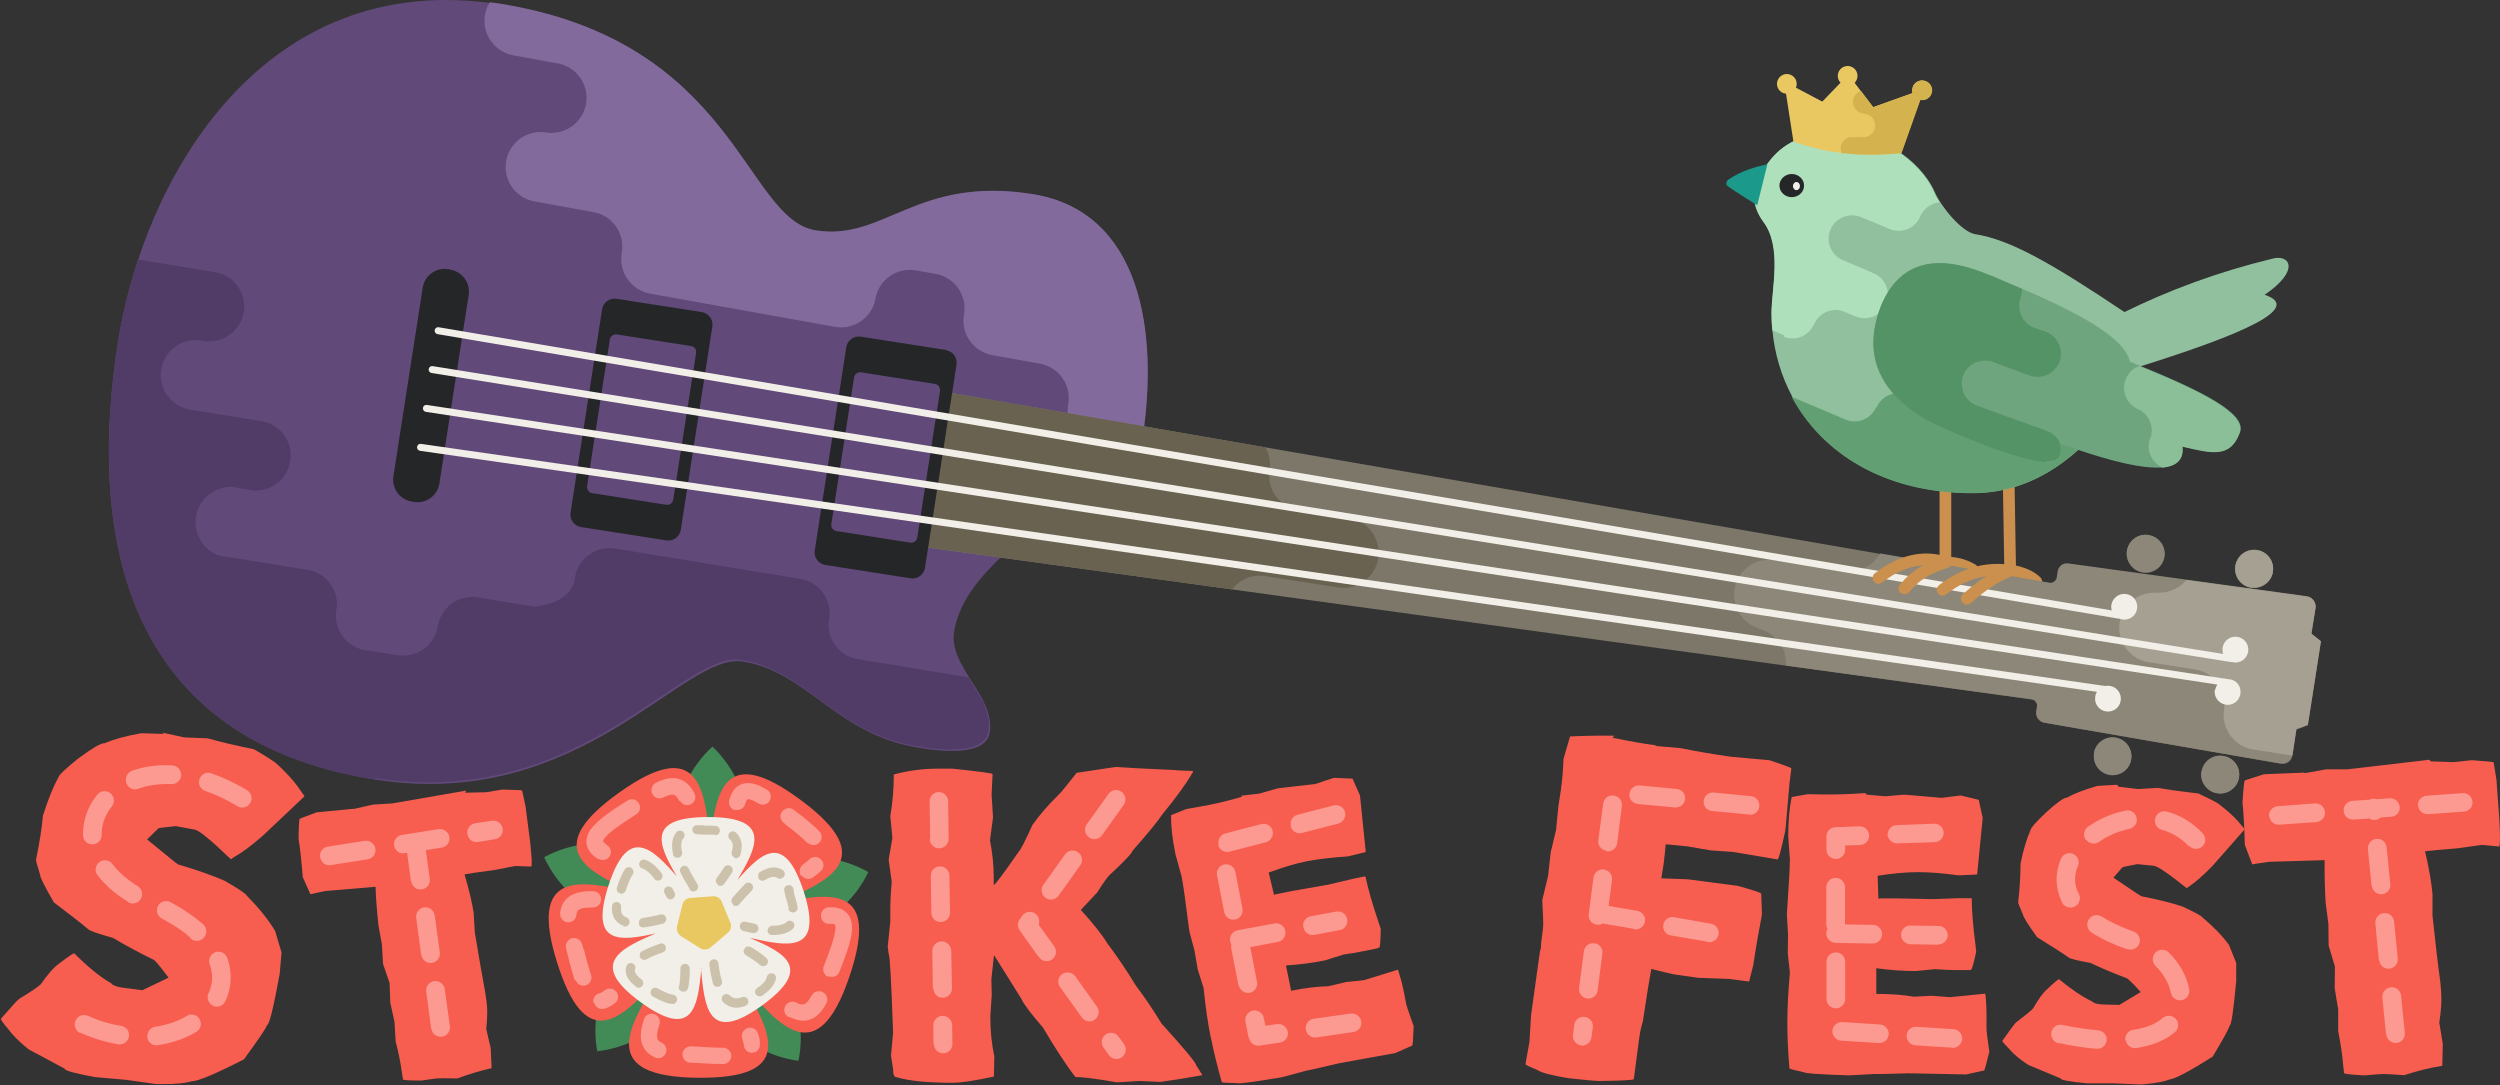 <svg xmlns="http://www.w3.org/2000/svg" width="1071" height="465" viewBox="0 0 1071 465"><rect x="0" y="0" width="1071" height="465" fill="#333333" stroke="none"/><g fill-rule="evenodd"><path d="M489.4 188.1c6.9-44.5.17-97.5-47.34-104.87-49.5-7.7-63.14 20.2-92.46 15.63C318.9 94.1 315.37 17.6 213.7 1.8 112.97-13.85 61.35 75.78 50.3 148.02c-10.9 71.34-3.77 168.2 110.83 186 87.95 13.67 131.33-54.62 157-50.63 27.75 4.3 40.2 31.5 75.8 37 3.7.6 28.3 5 30.1-6.6 2.4-15.5-17.9-28.3-15.27-43.4 3.86-22.1 26.64-36.4 42.62-52.2 11.52-11.4 35.25-12.5 38-30.3z" fill="#614979"/><path d="M487.56 193.8l-17.84-3.2c-8.04-1.45-13.42-9.06-12.15-17.08l.06-.32c1.47-8.14-3.95-15.93-12.1-17.4l-19.1-3.42-.58-.1-.77-.14c-8.14-1.46-13.55-9.24-12.1-17.37v-.03c1.47-8.14-3.94-15.93-12.08-17.4l-8.47-1.5c-8.14-1.47-15.93 3.95-17.4 12.1-.04.22-.08.45-.1.68-1.78 7.75-9.35 12.82-17.26 11.4l-79.22-14.23c-8.03-1.5-13.4-9.1-12.15-17.1l.06-.4c1.47-8.2-3.95-16-12.1-17.4l-25.83-4.7c-7.85-1.7-13-9.3-11.58-17.3 1.46-8.1 9.25-13.6 17.4-12.1 7.9 1.1 15.36-4.3 16.8-12.2 1.42-8-3.7-15.6-11.5-17.3l-.58-.1h-.02l-9.25-1.7-9.82-1.8c-8.13-1.5-13.55-9.3-12.1-17.4h.02c.35-2 1.06-3.8 2.06-5.3 1.27.1 2.55.3 3.84.5 101.67 16 105.2 92.5 135.9 97.2 29.3 4.6 42.94-23.3 92.46-15.6 47.5 7.4 54.24 60.4 47.34 104.9-.4 2.1-1 4-1.9 5.7z" fill="#836a9c"/><path d="M161.13 334.02c-114.6-17.8-121.74-114.66-110.83-186 1.83-11.98 4.78-24.43 8.88-36.8l32.9 5.37c8.16 1.3 13.7 9 12.37 17.1-1.32 8-8.84 13.5-16.88 12.4l-1.3-.2c-8.16-1.4-15.87 4.2-17.2 12.4-1.34 8.1 4.2 15.8 12.36 17.2l31.04 5c7.9 1.5 13.2 9.1 11.88 17.1-1.3 8-8.76 13.5-16.76 12.4l-6.4-1.1-.4-.1-1.7-.2c-7.3-.1-13.9 5.2-15.1 12.7-1.2 7.4 3.2 14.5 10.1 16.8l1.5.2c.2 0 .4.1.7.1l35.9 5.8c7.6 1.4 12.8 8.4 12.1 16.1-.1.3-.2.6-.2 1-1.4 8.1 4.2 15.9 12.3 17.2l13.9 2.2c8.2 1.3 15.9-4.2 17.2-12.4l.1-.3c1.5-8 9.1-13.4 17.1-12.1l10.1 1.7c.2 0 .4.1.7.1l13.8 2.2h.2-.1c11.4-1.6 16-6.3 17-12.4v-.5c1.5-7.9 9.1-13.3 17.1-12l79.4 13c8 1.3 13.5 8.8 12.4 16.8l-.1.4c-1.4 8.2 4.2 15.9 12.3 17.2l19.1 3.1.4.1 28 4.6 6.1 10.5.5.9 1.2 3.7.6 2c.3 1.9.4 3.9.1 5.9-1.8 11.6-26.4 7.2-30.1 6.6-35.6-5.5-48-32.7-75.8-37.1-9.6-1.5-21.7 7.2-37.7 17.9-10.7 7.1-23.1 15.2-37.7 21.7-21.9 9.8-48.6 16.2-81.6 11.1z" fill="#513c68"/><path d="M870.55 250.95c-1.8-1.85-5.02-3.26-9.8-4.07-1.2-.2-2.07-1.22-2.1-2.42l-.6-36.54c0-1.38 1.1-2.5 2.47-2.53 1.37-.1 2.5 1 2.53 2.4l.57 34.5 1.7.4c3.57 1 6.63 2.5 8.8 4.7.97 1 .95 2.6-.04 3.5-.98.9-2.57.9-3.53-.1zm-26.83-4.78c-3-1.76-6.33-2.76-10.25-2.65-1.4.04-2.56-1.1-2.56-2.5V209.7c0-1.38 1.2-2.5 2.5-2.5s2.5 1.12 2.5 2.5v28.9l.2.02c3.8.3 7.2 1.5 10.2 3.27 1.2.7 1.6 2.2.9 3.4-.7 1.1-2.2 1.5-3.4.8z" fill="#cb904d"/><path d="M404.43 167.8l474.1 82.15c1.26 0 2.37-.84 2.74-2.03l.42-2.72c.3-2.26 2.4-3.82 4.7-3.5l102 14.02c2.3.32 3.9 2.5 3.6 4.82l-1.8 11.1 4.1 3.27-5.6 35.8-4.9 1.9-1.7 11.1c-.4 2.4-2.6 3.9-4.9 3.5l-101.4-17.6c-2.3-.4-3.8-2.5-3.5-4.8l.4-2.6c-.1-1.1-.9-2.2-2-2.5l-476.6-65.6 10.3-66.3zM906.23 316c4.43.68 7.47 4.84 6.78 9.26-.6 4.43-4.8 7.47-9.2 6.77-4.4-.68-7.4-4.84-6.7-9.26.7-4.44 4.9-7.48 9.3-6.78zm14.22-86.68c4.43.7 7.47 4.84 6.77 9.27-.68 4.4-4.83 7.4-9.26 6.7-4.43-.7-7.46-4.9-6.78-9.3.7-4.5 4.84-7.5 9.27-6.8zm32.04 94.55c4.4.67 7.4 4.83 6.7 9.25-.7 4.42-4.9 7.46-9.3 6.77-4.5-.7-7.5-4.9-6.8-9.3.7-4.5 4.8-7.5 9.3-6.8zm14.4-88.16c4.4.7 7.4 4.9 6.8 9.3-.7 4.5-4.9 7.5-9.3 6.8-4.5-.7-7.5-4.8-6.8-9.3.7-4.4 4.8-7.4 9.2-6.7z" fill="#7d7769"/><path d="M527.57 252.44l-133.44-18.36 10.3-66.3 137.65 23.86c1.58 2.76 2.3 6.03 1.86 9.4l-.07.37c-1.27 8.2 4.33 15.9 12.5 17.2l22.5 3.5c7.67 1.7 12.8 9.1 11.58 17-1.25 8.1-8.67 13.6-16.68 12.6l-31.86-4.9c-5.6-.9-11.1 1.6-14.3 5.9z" fill="#696251"/><path d="M943.22 330.66c.68-4.43 4.84-7.47 9.27-6.77 4.4.6 7.4 4.8 6.7 9.2-.7 4.4-4.9 7.4-9.3 6.7-4.5-.7-7.5-4.9-6.8-9.3zm-46.25-7.87c.68-4.5 4.84-7.5 9.26-6.8 4.43.7 7.47 4.8 6.78 9.2-.6 4.4-4.8 7.4-9.2 6.7-4.4-.7-7.4-4.9-6.7-9.3zm80.35 4.3l-101.46-17.5c-2.27-.4-3.8-2.6-3.44-4.8l.4-2.6c-.07-1.2-.86-2.2-2-2.6l-105.76-14.5c.54-7.4-4.36-14-11.53-15.7l.03-.2c-7.06-2.1-11.66-9.2-10.5-16.7 1.3-8.2 8.96-13.8 17.13-12.5l30.4 4.7c6.2.7 12-2.4 14.9-7.6l72.9 12.6c1.2 0 2.3-.9 2.7-2.1l.4-2.7c.3-2.3 2.4-3.9 4.7-3.5l102 14c2.3.3 3.9 2.5 3.6 4.8l-1.8 11.1 4.1 3.3-5.6 35.8-4.9 1.9-1.7 11.1c-.4 2.4-2.6 3.9-4.9 3.5zm-19.66-84.7c.7-4.5 4.84-7.5 9.27-6.8 4.43.7 7.47 4.8 6.78 9.2-.6 4.4-4.8 7.4-9.2 6.8-4.4-.7-7.4-4.9-6.8-9.3zm-46.48-6.4c.7-4.5 4.84-7.5 9.27-6.8 4.43.7 7.47 4.8 6.77 9.2-.68 4.4-4.83 7.4-9.26 6.7-4.43-.7-7.46-4.9-6.78-9.3z" fill="#8c8779"/><path d="M982.18 323.72l-16.9-2.63c-8.08-1.3-13.65-8.8-12.52-16.9 0-.1.03-.2.04-.3 1.28-8.2-4.32-15.9-12.5-17.1l-20.5-3.2c-7.76-1.6-12.96-9.1-11.73-17 1.23-7.9 8.45-13.4 16.32-12.6v-.1c4.8.2 9.3-1.9 12.3-5.4l51.7 7.1c2.3.3 3.9 2.5 3.6 4.8l-1.8 11.1 4.1 3.2-5.6 35.8-4.9 1.8-1.7 11.1h-.1zm-17.74-71.93c-4.43-.7-7.46-4.9-6.78-9.3.7-4.5 4.84-7.5 9.27-6.8 4.43.7 7.47 4.8 6.78 9.2-.6 4.4-4.8 7.4-9.2 6.8z" fill="#a6a093"/><path d="M69.48 313.84l9.47 2.07 10.03.4c6.02 1.7 12.65 3.2 19.9 4.7 5.98 3.5 9.27 5.7 9.88 6.4 3.58 3.3 6.45 6.4 8.6 9.3l3.02 4.3-.02.2-17.65 16.7c-4.8 4.2-8.9 7.3-12.5 9.3l-1.3.9c-8.6-8.3-13.8-12.5-15.5-12.7l-8.1-1.5c-5 .5-7.5.8-7.5 1l-4.8 4.7c8.6 7.1 13.1 10.7 13.3 10.7 8 2.4 14.7 4.7 20.1 7.1 6 3.5 9.1 5.6 9.3 6.3 5.1 5.1 9.1 10.1 12.1 15l2.8 9.3-.8 9.2c-2.7 14.8-4.5 22.1-5.5 22-.1 1-3.4 5.8-9.8 14.6-12.3 6.3-19.7 9.4-22.4 9.4-2.6.8-7 1.3-13 1.2h-2.2l-12.8-1.8-13.5-1.2c-8.7-1.6-13-2.8-12.9-3.6l-15.5-8.3c-4.1-3.3-7-6.3-8.8-8.8-2.1-2.4-3.1-3.9-3-4.3 4.5-5.2 7.1-8 7.8-8.5 5.3-3.2 8.3-5.3 9.2-6.2 3.1-4.4 5.7-7.4 7.9-8.9 3.9-3 6.1-4.5 6.5-4.4 5.8 5.8 11 10.1 15.8 12.8.7 1.1 3.4 1.9 8.1 2.3l5.3.7 11.2-5.4c-3.8-5.1-6-7.6-6.5-7.7-5.8-2.8-11.5-5.9-17.3-9.3-6.5-1.8-10.1-3.1-10.7-3.8-3.2-2.7-8.1-6.5-14.6-11.4-4-6.9-6-10.9-5.9-11.8-1.2-3.9-1.8-6-1.8-6.4 1.5-7.2 2.5-13.6 3-19 2.17-6.9 4.4-12.5 6.8-16.7.1-.8 2.8-3.3 8.2-7.7 6.1-4.5 9.8-6.7 11.3-6.6 3.78-1.6 9-3.1 15.7-4.3l9.8.3z" fill="#f85e50"/><path d="M199.27 339.6l8.96-.2 6.92-1.14c5.66.13 8.5.25 8.52.36l1.45 6.7 2 15.44c.73 6.92.87 10.4.42 10.47l-6.78-.24-9.4 1.8-8.15 1.1-4.2.7c2 6.8 3.3 12.4 3.9 16.5l.5 8.4c1.7 10.2 3.2 18.9 4.5 25.9l.5 3.5c.5 3.1.4 7.1-.1 11.9l1.9 8.2.4 8.6c-5.1 1.2-10 2.6-14.6 4.4-5.2-.1-8.4-.1-9.8.1l-5.6.8c-5.3 0-7.9-.1-8-.5l-.1-.8-.4-2.6c-.5-3.6-1.3-7.8-2.6-12.8l-.5-8.4-1.8-8.2-.3-8.5-2.8-8.1-.5-8.4-1.5-8.3c-.7-6.7-1.1-12.1-1.2-16.4l-21.5 1.8-6.5 1.4v-.2l-3.2-7.1c-.5-6.5-1.1-12-1.8-16.5.1-5.7.2-8.5.6-8.6l7.2-2.7 15.7-1.5.2.1.2-.1 8-1.8 8.2-.5 31.7-5.5zm278.2-11.05c5.47.38 14.18.83 26.14 1.35 0 .12 2.5.25 7.3.37l.2.2v.18c-2.7 4.7-7 10.75-13.1 18.13-2 3.05-6.3 8.27-12.8 15.64-.2 1.02-3.4 4.4-9.5 10.12-.9.63-2.8 3.24-5.7 7.82l-7 7.44c5.5 6 9.3 10.9 11.5 14.5 4.4 5.9 8.4 11.8 12 17.8 3.7 4.9 7.4 10.3 11.1 16.4 9.8 10.8 14.8 16.8 14.9 18l2.5 3.9v.2c-6.2 1.16-12.2 2.1-17.9 2.88l-9.2-.4-9.3.6c-8.8-1.53-14.8-2.3-17.9-2.3-3.8-4.82-8.4-11.9-13.9-21.17-5.2-6-8.3-10.1-9.3-12.4L426 409.4h-.2l-1.1 10.1v.4l.16 6.3-.6 9.2c0 6.24.57 11.97 1.72 17.2l-.2 8.6c-8.15 1.77-14.07 2.66-17.76 2.66-10.7 0-18.7-.8-24.08-2.42-.9 0-1.33-1.13-1.33-3.42l-.9-5.74.9-9.9c-.8-22.4-1.4-33.6-1.9-33.6l-.4-3.25 1.1-10.7v-6.3c0-2.4.2-6 .6-10.84l-1.3-9.4 1.6-9.4-.9-9.2c1-5.9 1.5-11.8 1.5-17.9 6.3-1.7 12.6-2.5 19-2.5h6.1c11.5 1.2 17.2 2 17.2 2.3v.2l-.4 8.7.6 9.7-1.3 9.8c1 5.3 1.6 10.5 1.6 15.6v3.6c.5 0 4.1-4.8 10.7-14.3.8-.8 2.8-4.6 5.9-11.5 3.3-4.6 7-8.8 11.1-12.8 1-.9 3.6-4.1 7.8-9.5l16.6-2.5z" fill="#f85e50"/><path d="M531.56 340.9l7.85-.9 8-2.28 16.1-1.85 7.9-2.63 8 .32 3.2 7.2 2.4 23.44c.1.5.1.8-.2.9l-7.5 1.8c-6.5.4-12.2 1.1-17.2 2-4.8.92-10.3 2.6-16.6 4.9l2.3 9.64.5-.27 7.4-1.5L569 379l10.16-2.4.68-.16 4.87-1 .2.14.1.13c1 4.8 2.8 11.2 5.5 19.2l1 3c-.1 5.3-.3 7.9-.6 8l-1.1.4-3.3.7c-4.8 1-8.4 1.6-10.9 1.9l-7.9 2.5c-5.3 1.1-10.9 1.8-16.8 2.2l2.2 10.8h.2c5.9-1.2 11.2-1.8 15.8-1.9l7.5-1.8 7.7-.8 14.6-4.5c.9 2.9 1.8 6 2.5 9.5l1 5.2c.2 1 1.3 4.2 3.2 9.5-.2 5.4-.4 8.2-.6 8.3l-7.2 3.2-24.2 4.4-10.3 2.4-3.8.8-10.4 2.8c-12.6 2.1-19 2.9-19.1 2.5-4.3-.1-6.5-.2-6.6-.4-2-7.1-3.5-13.3-4.6-18.8l-.1-.2c-1.3-6.4-2.3-13.5-3.1-21.4l-2.5-7.9-1.4-8.1-2.2-8.3c-1.6-12.7-2.7-20.5-3.3-23.4l-2.6-9.4c-1.4-6.6-2-12.3-1.9-16.9l6.5-2.6 7.2-1.3 1.3-.2c4.9-1 10.1-2.2 15.5-3.8zm159.22-24.87c7.24 1.5 13.27 2.58 18.1 3.2l1 .4 9.98.86c7.38 1.5 14.58 2.7 21.62 3.7l16.63 1.5c6.2 2.1 9.3 3.2 9.3 3.5l-.8 6.4-1.6 18.5-.3 2.3c-1.7 7.9-2.8 11.8-3.2 11.8l-18.9-3.2-9.8-.7-9.9-1.7-9.3-.9-.8 7.6-1.1 7h.2l11.1.4 6.9.9 14.5 1.9c6.8 1.9 10.2 3 10.1 3.4l.3 8.9c-1.2 6.3-2.5 13.5-3.7 21.6l-1.8 7.1-8.4-1.1-13.4-.5-9.3-1.3c-1.6-.2-5.2-1.1-10.8-2.5-.8 4.2-2 11.7-3.6 22.4-.7 2.2-1.3 4.9-1.7 8.2l-2.2 16.6c0 .4-4.9.7-14.6.8-1.8 0-6.3-.4-13.5-1.2-7.2-1.2-11.6-2.4-13-3.4-3.6-1.5-5.3-2.3-5.3-2.6l1.7-9.5.7-11.5 3.8-27.3.4-1.4.1-2.1.8-6.4c.2-1 .1-5-.3-12.1l2.5-10.4 1.1-10 2.3-9.6 1-10.2 1.1-7.2c.6-4.2.9-8.5 1.1-13.1l2.8-9.6c7.2-.3 13.5-.4 19-.3zm108.92 24.4l7.87.7 8.22-.7 16 1.37 8.2-1.02 7.7 1.88 1.7 7.7-2.3 23.44c0 .57-.1.86-.4.86l-7.7.34c-6.5-.9-12.3-1.37-17.3-1.37-4.9 0-10.7.5-17.3 1.54l.3 9.92.5-.2h7.6l15.7.3 10.4-.4h5.6l.2.1v.1c0 4.9.5 11.5 1.6 19.8l.3 3c-1.1 5.1-1.9 7.7-2.2 7.7l-1.2.1H840c-4.9 0-8.6-.2-11.1-.4l-8.2.8c-5.47 0-11.1-.4-16.9-1.2v11h.2c6.02 0 11.32.4 15.9 1.2l7.7-.4 7.7.6 15.22-1.5c.33 2.9.5 6.2.5 9.7v5.3c0 1 .4 4.3 1.2 9.9-1.26 5.2-2 7.9-2.23 8l-7.7 1.7-24.6-.5-10.7.3h-4l-10.8.6c-12.8-.4-19.2-.9-19.2-1.3-4.2-.9-6.4-1.5-6.4-1.7-.6-7.3-.9-13.7-.9-19.3v-.1c0-6.5.4-13.7 1.1-21.6l-.9-8.2.1-8.2-.5-8.6c.9-12.76 1.3-20.6 1.3-23.6l-.7-9.75c0-6.7.5-12.4 1.5-16.9l6.8-1.2 7.4.12h1.4c5 0 10.3-.2 15.9-.6zm107.98-3.4l8.22 1 8.55-.5c5.25.9 11 1.7 17.3 2.4 5.35 2.5 8.3 4.04 8.88 4.6 3.3 2.5 6 4.9 8.04 7.2l2.92 3.42v.17l-13.7 15.57c-3.8 3.9-7.1 6.9-10 8.8l-1.1.8c-8-6.4-12.7-9.6-14.2-9.6l-7-.7c-4.3.8-6.4 1.3-6.4 1.4l-3.8 4.4c7.8 5.3 11.9 8 12.1 8 6.9 1.3 12.8 2.8 17.6 4.4 5.3 2.5 8.1 4 8.4 4.6 4.6 3.9 8.5 7.8 11.4 11.8l3.1 7.7v7.9c-1.2 12.7-2.1 19.1-2.9 19.1 0 .8-2.4 5.2-7.2 13.2-9.9 6.2-16 9.5-18.3 9.7-2.2.9-5.8 1.6-11 2.1l-1.9.1-11-.5h-11.6c-7.6-.7-11.3-1.4-11.3-2.1l-13.9-5.8c-3.8-2.5-6.5-4.8-8.2-6.9-2-2-2.9-3.1-2.9-3.4 3.4-4.8 5.4-7.5 5.9-7.9 4.2-3.2 6.7-5.2 7.3-6 2.3-4 4.3-6.8 6-8.2 3-2.9 4.8-4.3 5.1-4.3 5.3 4.4 10.1 7.6 14.3 9.6.7.9 3 1.3 7 1.3l4.6.1 9.1-5.5c-3.6-4-5.7-6-6.2-6-5.1-1.9-10.3-4.1-15.4-6.5-5.7-1-8.8-1.8-9.4-2.4-3-2.1-7.4-4.9-13.4-8.6-4-5.6-6-8.8-6-9.6-1.4-3.2-2.1-5-2.1-5.3.7-6.3 1-11.8 1-16.5 1.2-6.1 2.7-11 4.4-14.7 0-.7 2.1-3.1 6.4-7.2 4.8-4.4 7.8-6.5 9.1-6.5 3.1-1.7 7.4-3.4 13-5l8.4-.5zm133.72-10.85l9.85.32 7.68-.84c6.22.48 9.33.78 9.34.9l1.2 7.46 1.26 17.08c.4 7.65.35 11.5-.15 11.54l-7.43-.67-10.46 1.45-9.1.77-4.7.5c1.8 7.6 2.8 13.8 3.2 18.4v9.2c1.2 11.3 2.3 20.9 3.4 28.8l.3 3.9c.3 3.5 0 7.8-.8 13.1l1.5 9.1-.2 9.4c-5.7.9-11.1 2.3-16.3 4-5.7-.4-9.3-.6-10.8-.4l-6.2.5c-5.8-.3-8.8-.6-8.8-1l-.1-.9-.3-2.8c-.3-3.9-1-8.6-2.1-14.2v-9.3l-1.5-9.1.1-9.3-2.7-9-.1-9.3-1.2-9.2c-.4-7.4-.5-13.5-.4-18.1l-23.8.7-7.3 1.1v-.2l-3.1-8.1c-.2-7.2-.5-13.3-1-18.3.4-6.2.7-9.4 1.1-9.4l8.1-2.6 17.3-.7.2.2h.2l8.9-1.6h9.1l35.1-4.1z" fill="#f85e50"/><path d="M300.66 133.7L264.1 128c-2.94-.46-5.7 1.55-6.16 4.5l-13.52 87.13c-.46 2.94 1.56 5.7 4.5 6.17l36.56 5.7c2.94.47 5.7-1.55 6.17-4.5l13.52-87.12c.45-2.94-1.57-5.7-4.5-6.17z" fill="#252627"/><path d="M295.88 148.23l-31.63-4.96c-1.43-.22-2.78.77-3 2.2l-9.74 62.8c-.2 1.44.8 2.8 2.2 3l31.7 4.97c1.5.22 2.8-.77 3-2.2l9.8-62.8c.3-1.44-.7-2.8-2.2-3z" fill="#614979"/><path d="M405.28 149.94l-36.55-5.72c-2.95-.45-5.7 1.56-6.17 4.5l-13.52 87.14c-.45 2.94 1.57 5.7 4.5 6.17l36.56 5.72c2.95.46 5.7-1.56 6.17-4.5l13.52-87.14c.4-2.9-1.6-5.7-4.6-6.1z" fill="#252627"/><path d="M400.5 164.47l-31.62-4.97c-1.44-.22-2.8.77-3 2.2l-9.74 62.8c-.23 1.44.76 2.78 2.2 3l31.6 4.97c1.45.22 2.8-.76 3.02-2.2l9.74-62.8c.22-1.43-.77-2.78-2.2-3z" fill="#614979"/><path d="M192.86 115.44l-.92-.14c-5.17-.8-10.04 2.75-10.84 7.92l-12.56 80.8c-.8 5.18 2.75 10.05 7.93 10.85l.9.14c5.2.9 10.06-2.7 10.86-7.9l12.56-80.8c.8-5.1-2.8-10-8-10.8z" fill="#252627"/><path d="M897.56 298.48c.12-.77.38-1.47.77-2.1l-718.4-103.25c-.8-.12-1.38-.88-1.26-1.7.12-.82.88-1.4 1.7-1.27L901.9 293.88c.64-.13 1.3-.15 1.96-.05 3.03.45 5.1 3.28 4.65 6.3-.4 3.02-3.2 5.1-6.3 4.65-3-.46-5.1-3.28-4.6-6.3zm51.42-2.84c.14-.88.47-1.68.95-2.36L182.45 176.44c-.82-.12-1.38-.9-1.26-1.7.1-.82.8-1.38 1.7-1.26l771.5 117.45.2.1.6-.04c3 .4 5.1 3.2 4.6 6.3-.5 3-3.3 5.1-6.3 4.6s-5.1-3.3-4.7-6.3zm7.9-11.9c-.24-.03-.5-.08-.72-.15h-.67L184.9 159.8c-.82-.13-1.37-.9-1.24-1.7.13-.83.9-1.38 1.7-1.25l767.08 123.3c-.3-.84-.4-1.75-.27-2.68.45-3.02 3.3-5.1 6.3-4.65 3.02.46 5.1 3.28 4.65 6.3-.47 3.02-3.3 5.1-6.3 4.65zm-49.03-18.67l-720.4-121.92c-.82-.14-1.37-.9-1.23-1.73.14-.8.9-1.36 1.73-1.22l716.7 121.3c-.2-.75-.26-1.55-.14-2.36.5-3.02 3.3-5.1 6.3-4.65 3.1.4 5.2 3.2 4.7 6.3-.4 3-3.3 5.1-6.3 4.6-.4-.1-.9-.2-1.3-.4z" fill="#f2efe9"/><path d="M814.33 254.2c-1.1-.82-1.33-2.38-.5-3.5 2.47-3.3 5.6-5.98 9.28-8.1l.7-.36-.9.05c-5.5.5-11 2.9-16.7 7.3-1.1.8-2.6.6-3.5-.5-.8-1.1-.6-2.7.5-3.5 10.1-7.8 20.5-10.4 31.1-7 2.4.7 2.3 4.1-.1 4.8-7.2 2-12.6 5.5-16.2 10.2-.8 1.1-2.4 1.3-3.5.5zm26.4 3.86c-.93-1.03-.83-2.6.2-3.53 2.8-2.5 5.76-4.88 8.95-7l1.12-.72-1 .2c-5.76 1-11.15 3.6-16.26 7.6-1.1.9-2.66.7-3.5-.4-.85-1.1-.66-2.6.42-3.5 9.1-7.1 19.36-10.4 30.87-8.7 2.52.4 2.9 3.9.52 4.8-6.74 2.6-12.4 6.8-17.8 11.6-1.04.9-2.62.8-3.53-.2z" fill="#cb904d"/><path d="M63.18 444.37c-.32-2.18 1.2-4.2 3.38-4.53 5.2-.75 9.8-2.4 13.53-4.64 1.8-1.13 4.3-.5 5.4 1.38 1.1 1.9.5 4.34-1.4 5.47-4.7 2.83-10.3 4.8-16.5 5.7-2.2.3-4.2-1.2-4.5-3.38zm-28.82-1.8c-2.02-.9-2.92-3.27-2.02-5.28.9-2.1 3.26-3 5.27-2.1 4.9 2.2 9.7 3.6 14.3 4.3 2.2.3 3.7 2.4 3.3 4.6-.3 2.1-2.4 3.6-4.6 3.3-5.2-.9-10.7-2.5-16.2-5zm56.9-11.76c-2-.9-2.86-3.3-1.93-5.3 1.76-3.8 2.1-8 .5-12.5-.74-2 .34-4.3 2.42-5.1 2.07-.7 4.36.4 5.1 2.4 2.3 6.5 1.86 12.9-.78 18.6-.93 2-3.3 2.9-5.3 2zm-9.52-29c-3.15-2.8-7.23-5.6-12.37-8.3-1.95-1-2.7-3.4-1.68-5.4 1-1.9 3.4-2.7 5.4-1.6 5.6 3 10.2 6.2 14 9.5 1.6 1.5 1.7 4 .2 5.7-1.5 1.7-4 1.8-5.7.3zm-26.9-15.5c-5.6-3.4-9.94-7.3-13.08-11.4-1.32-1.7-.97-4.2.8-5.6 1.76-1.3 4.27-.9 5.6.8 2.44 3.3 5.97 6.5 10.82 9.5 1.88 1.2 2.48 3.6 1.33 5.5-1.1 1.9-3.6 2.5-5.4 1.4zm-19.27-28.6c-.1-6.3 2.1-12.4 6.13-17.3 1.4-1.7 3.9-2 5.62-.6 1.7 1.4 1.97 3.9.58 5.7-2.9 3.5-4.42 7.8-4.34 12.1.04 2.2-1.72 4.1-3.93 4.1-2.2.1-4.02-1.7-4.06-3.9zm65.94-12.5c-4.7-2.8-9.3-4.9-13.6-6.4-2.1-.7-3.2-3-2.4-5.1.7-2.1 3-3.2 5.1-2.4 4.9 1.7 10 4.1 15.2 7.2 1.9 1.2 2.6 3.6 1.4 5.5s-3.6 2.5-5.5 1.4zm-47.4-9.9c-.7-2 .4-4.3 2.4-5.1 5.1-1.8 11-2.7 17.3-2.3 2.2.1 3.9 2 3.8 4.2-.1 2.2-2 3.9-4.2 3.8-5.3-.2-10.1.5-14.2 2-2.1.8-4.3-.3-5.1-2.4zm130.6 105.3l-2.1-15.8c-.3-2.2 1.3-4.2 3.4-4.5 2.2-.3 4.2 1.3 4.5 3.4l2.2 15.9c.3 2.2-1.2 4.2-3.4 4.5-2.1.3-4.2-1.2-4.5-3.4zm-4.3-31.6l-2.1-15.8c-.3-2.2 1.3-4.2 3.4-4.5 2.2-.3 4.2 1.3 4.5 3.4l2.2 15.9c.3 2.2-1.2 4.2-3.4 4.5-2.1.3-4.2-1.2-4.5-3.4zm-4.4-31.7l-1.6-12-1.1.2c-2.1.4-4.2-1.1-4.5-3.3-.3-2.2 1.2-4.2 3.3-4.5l15.8-2.5c2.2-.3 4.2 1.2 4.6 3.3.4 2.2-1.1 4.3-3.3 4.6l-6.8 1.1 1.7 12.3c.3 2.2-1.2 4.2-3.4 4.5-2.2.3-4.2-1.2-4.5-3.4zm-38.9-10.1c-.3-2.2 1.2-4.2 3.3-4.5l15.8-2.5c2.2-.3 4.2 1.2 4.6 3.3.4 2.2-1.1 4.3-3.3 4.6l-15.8 2.5c-2.1.4-4.2-1.1-4.5-3.3zm63.1-10c-.3-2.1 1.2-4.2 3.3-4.5l7.2-1.1c2.2-.3 4.3 1.2 4.6 3.3.4 2.2-1.1 4.3-3.3 4.6l-7.2 1.2c-2.2.4-4.2-1.1-4.5-3.3zm274.7 94.6l-2.2-3.1c-1.3-1.8-.8-4.3.9-5.5 1.8-1.3 4.3-.9 5.6.9l2.3 3.2c1.3 1.8.9 4.3-.9 5.6-1.8 1.3-4.3.9-5.5-.9zm-75-4.6l-.1-8c0-2.2 1.8-4 4-4s4 1.7 4.1 3.9l.1 8c.1 2.2-1.7 4.1-3.9 4.1-2.2.1-4-1.7-4-3.9zm63.5-11.4l-9.3-13c-1.3-1.8-.9-4.2.9-5.5 1.8-1.3 4.3-.8 5.6.9l9.3 13c1.3 1.8.9 4.3-.9 5.6-1.8 1.3-4.3.9-5.5-.9zm-63.8-12.5l-.2-16c0-2.2 1.8-4 4-4s4 1.8 4.1 4l.3 16c.1 2.2-1.7 4.1-3.9 4.1-2.2.1-4-1.7-4-3.9zm45.3-13.4l-8.1-11.4c-1-1.4-1-3.2 0-4.6l1.1-1.6c1.3-1.8 3.8-2.2 5.6-.9 1.4 1 1.9 2.6 1.6 4.2l-.1.6 6.6 9.2c1.3 1.8.9 4.3-.9 5.6-1.8 1.3-4.3.9-5.5-.9zM399 391.2l-.25-16c-.04-2.2 1.72-4 3.93-4.05 2.2-.02 4.02 1.74 4.05 3.94l.25 15.9c.03 2.2-1.73 4-3.93 4-2.2.1-4.02-1.7-4.06-3.9zm48.9-6.6c-1.8-1.28-2.2-3.78-.92-5.57l9.3-13c1.28-1.8 3.78-2.2 5.57-.9 1.8 1.3 2.2 3.8.92 5.6l-9.3 13c-1.28 1.8-3.78 2.2-5.57.9zm-49.4-25.37l-.25-15.9c-.03-2.2 1.73-4 3.94-4 2.2 0 4 1.8 4 4l.2 16c0 2.2-1.8 4.06-4 4.1-2.2.07-4-1.7-4.1-3.9zm68-.6c-1.8-1.3-2.2-3.8-.92-5.5l9.3-13c1.3-1.8 3.8-2.2 5.58-.9 1.8 1.3 2.2 3.8.92 5.6l-9.3 13c-1.3 1.8-3.8 2.2-5.58.9zm68.42 86l-1.37-7c-.42-2.1 1-4.2 3.16-4.7 2.2-.4 4.3 1 4.7 3.2l.7 3.3 5-.7c2.2-.3 4.2 1.2 4.6 3.4.3 2.2-1.2 4.2-3.4 4.5l-8.7 1.3c-2.1.3-4.1-1.1-4.5-3.2zm24.5-3.7c-.3-2.2 1.2-4.2 3.4-4.5l15.8-2.2c2.2-.3 4.2 1.2 4.53 3.4.3 2.2-1.2 4.2-3.4 4.5l-15.8 2.3c-2.2.3-4.2-1.2-4.53-3.4zm-28.9-19l-3.06-15.7c-.1-.6-.1-1.1.05-1.7-.2-.4-.4-.9-.5-1.4-.4-2.1 1-4.2 3.2-4.6l15.7-2.9c2.2-.4 4.3 1 4.7 3.2.4 2.2-1 4.3-3.2 4.7l-11.8 2.24 2.9 14.85c.4 2.17-1 4.27-3.1 4.7-2.1.4-4.2-1-4.7-3.17zm27.8-24.8c-.4-2.1 1.02-4.2 3.2-4.6l10.93-2c2.16-.4 4.25 1 4.66 3.2.5 2.2-1 4.3-3.1 4.7l-11 2.07c-2.1.4-4.2-1-4.6-3.2zm-33.9-6.6l-3.04-15.6c-.43-2.1 1-4.2 3.15-4.6 2.17-.4 4.27 1 4.7 3.2l3.03 15.7c.42 2.2-1 4.3-3.16 4.7-2.16.4-4.26-1-4.68-3.2zm-2.3-28.7c-.55-2.1.73-4.3 2.87-4.8l15.4-4c2.1-.5 4.3.8 4.8 2.9s-.8 4.3-2.9 4.9l-15.5 4c-2.2.6-4.3-.7-4.9-2.8zm30.93-8c-.55-2.1.74-4.3 2.87-4.8l15.47-4c2.1-.5 4.3.8 4.8 2.9s-.8 4.3-2.9 4.9l-15.5 4c-2.2.56-4.3-.72-4.9-2.9zm124.27 94c-2.2-.3-3.74-2.3-3.45-4.5l.56-4.3c.28-2.2 2.3-3.7 4.47-3.4 2.2.3 3.73 2.3 3.45 4.5l-.56 4.3c-.3 2.2-2.3 3.7-4.5 3.5zm2.6-20.1c-2.17-.2-3.72-2.3-3.44-4.4l2.06-15.8c.28-2.2 2.3-3.72 4.48-3.44 2.18.2 3.73 2.3 3.44 4.4l-2.05 15.8c-.2 2.2-2.2 3.7-4.4 3.5zm51.62-24.3l-15.74-2.7c-2.17-.3-3.62-2.4-3.24-4.6.38-2.2 2.45-3.6 4.62-3.2l15.73 2.78c2.2.4 3.7 2.4 3.3 4.6-.4 2.2-2.4 3.6-4.6 3.3zm-31.47-5.5l-13.5-2.3c-.74.5-1.62.7-2.53.5-2.18-.3-3.73-2.3-3.44-4.4l2.05-15.82c.3-2.2 2.3-3.7 4.48-3.4 2.18.3 3.73 2.3 3.44 4.5l-1.44 11.1 12.3 2.1c2.18.4 3.64 2.5 3.26 4.6-.4 2.2-2.5 3.7-4.7 3.3zm-11.92-33.5c-2.18-.3-3.73-2.3-3.44-4.4l2.1-15.82c.3-2.2 2.3-3.7 4.5-3.4 2.2.3 3.8 2.3 3.5 4.5l-2 15.9c-.3 2.2-2.3 3.8-4.5 3.5zm61.2-15.5l-15.9-1.5c-2.2-.2-3.82-2.1-3.6-4.3.2-2.2 2.15-3.8 4.35-3.6l15.9 1.54c2.2.2 3.8 2.18 3.6 4.37-.2 2.2-2.17 3.8-4.36 3.6zm-31.8-3l-15.9-1.5c-2.2-.2-3.82-2.14-3.6-4.34.2-2.2 2.15-3.8 4.35-3.6l15.9 1.5c2.2.2 3.8 2.1 3.6 4.3-.22 2.2-2.17 3.8-4.36 3.6zm118.98 102.9l-15.94-1c-2.2-.13-3.9-2.03-3.8-4.23.1-2.2 2-3.84 4.2-3.7l15.9 1c2.2.17 3.8 2.07 3.7 4.27-.2 2.2-2.1 3.88-4.3 3.74zm-31.88-2l-15.94-1c-2.2-.17-3.8-2.06-3.7-4.26.2-2.2 2.1-3.86 4.3-3.72l16 1.05c2.2.1 3.9 2 3.8 4.2-.1 2.2-2 3.84-4.2 3.7zM782.47 428v-16c0-2.2 1.8-4 4-4s4 1.8 4 4v15.96c0 2.2-1.8 4-4 4s-4-1.8-4-4zm47.85-23.28l-12-.23c-2.2-.1-3.95-1.9-3.9-4.1.03-2.2 1.85-4 4.06-3.9l12 .2c2.2 0 3.95 1.8 3.9 4-.03 2.2-1.85 3.9-4.06 3.9zm-27.96-.5l-15.97-.3c-2.2-.05-4-1.87-4-4.07 0-.66.2-1.3.5-1.85-.3-.58-.5-1.24-.5-1.95v-16c0-2.2 1.8-3.98 4-3.98s4 1.8 4 4V396l12 .22c2.2.04 3.9 1.86 3.9 4.06-.1 2.2-1.9 3.96-4.1 3.92zm-19.9-40.13v-5.7c0-2.2 1.72-4 3.87-4l10.27-.4c2.2-.1 4.05 1.7 4.12 3.9.07 2.2-1.65 4-3.86 4.1l-6.4.2v1.8c0 2.2-1.8 4-4 4s-4-1.8-4-4zm26.24-6.5c-.07-2.2 1.66-4.1 3.86-4.1l15.97-.6c2.2-.1 4.05 1.6 4.12 3.8.08 2.2-1.65 4-3.86 4.1l-16 .5c-2.2 0-4.1-1.7-4.2-3.9zm73.2 89.4c-2.15-.5-3.53-2.6-3.08-4.8.45-2.2 2.57-3.6 4.73-3.1 5.68 1.2 10.76 1.9 15.3 2.3 2.2.2 3.83 2.1 3.64 4.3-.2 2.2-2.2 3.8-4.4 3.6-4.9-.4-10.3-1.2-16.3-2.5zm28.6-1.3c-.32-2.2 1.2-4.2 3.37-4.5 6.1-.9 10.08-2.8 12.54-5 1.7-1.5 4.2-1.3 5.7.3 1.5 1.7 1.3 4.2-.3 5.6-3.9 3.4-9.5 5.8-16.6 6.9-2.2.3-4.2-1.2-4.5-3.4zm19.5-20.3c-.68-3.8-2.95-8-6.57-11.6-1.57-1.6-1.6-4.1-.05-5.7 1.54-1.6 4.07-1.6 5.65-.1 4.58 4.5 7.8 10.1 8.83 15.9.38 2.1-1.07 4.2-3.24 4.6-2.17.4-4.25-1.1-4.63-3.2zm-18.7-18.7c-6.06-2.1-11.12-4.5-15.26-7.2-1.86-1.2-2.4-3.7-1.23-5.6 1.2-1.9 3.7-2.4 5.6-1.2 3.5 2.2 8 4.4 13.6 6.4 2.1.7 3.2 3 2.5 5.1-.7 2-3 3.1-5.1 2.4zm-27.77-19.9c-3.28-6.4-3.1-13-.64-18.8.8-2.1 3.2-3 5.2-2.2 2 .8 3 3.2 2.1 5.2-1.7 3.9-1.7 8 .4 12 1 2 .2 4.4-1.8 5.4s-4.4.2-5.4-1.7zm54.2-24.2c-3.47-3.7-7.47-6-11.66-7.1-2.12-.6-3.36-2.8-2.76-5 .6-2.2 2.9-3.4 5-2.8 5.6 1.5 10.8 4.5 15.3 9.3 1.5 1.6 1.5 4.1-.1 5.6s-4.1 1.4-5.6-.2zm-44.22-2.8c-1.2-1.8-.8-4.3 1-5.6 4.7-3.3 10.2-5.8 16.1-6.9 2.2-.5 4.3.9 4.7 3.1.5 2.1-.9 4.2-3.1 4.7-4.7 1-9.3 2.9-13 5.6-1.8 1.2-4.3.8-5.5-1zm128.7 83.5l-1.6-15.9c-.2-2.2 1.4-4.2 3.6-4.4 2.2-.3 4.2 1.3 4.4 3.5l1.6 15.9c.3 2.2-1.3 4.2-3.5 4.4-2.2.2-4.1-1.4-4.4-3.6zm-3.1-31.8l-1.5-15.9c-.2-2.2 1.4-4.2 3.6-4.4 2.2-.3 4.2 1.4 4.4 3.5l1.6 15.9c.2 2.2-1.4 4.2-3.6 4.4-2.2.2-4.1-1.4-4.3-3.6zm-3.1-31.8l-1.6-15.9c-.2-2.2 1.4-4.2 3.6-4.4 2.2-.3 4.2 1.4 4.4 3.5l1.6 15.9c.3 2.2-1.4 4.1-3.5 4.3-2.2.2-4.2-1.4-4.4-3.6zm-44-30c-.1-2.2 1.5-4.1 3.7-4.3l16-1.2c2.2-.2 4.1 1.5 4.3 3.7.2 2.2-1.5 4.1-3.7 4.3l-15.9 1.1c-2.2.1-4.1-1.5-4.2-3.7zm42.5 1l-6.3.4c-2.2.1-4.1-1.5-4.2-3.7-.1-2.2 1.5-4.1 3.7-4.3l7.4-.5c.5-.2.9-.4 1.4-.4.6-.1 1.2 0 1.7.2l5.5-.4c2.2-.2 4.1 1.5 4.3 3.7.2 2.2-1.5 4.1-3.7 4.2l-4.4.3c-.6.6-1.5 1-2.4 1.1-1 .1-2-.2-2.7-.8zm21.3-5.5c-.1-2.2 1.5-4.1 3.7-4.3l15.4-1.1c2.2-.2 4.1 1.5 4.3 3.7.2 2.2-1.5 4.1-3.7 4.2l-15.3 1.1c-2.2.1-4.1-1.5-4.3-3.7z" fill="#fc9a91"/><path d="M308.92 437.7l27.78-20.17c5.45 12.55 7.86 24.9 5.35 36.92-12.07-1.56-22.77-7.84-33.13-16.74zm-47.37-24l27.78 20.16c-10.25 9.06-21.25 15.16-33.46 16.5-2.25-11.96.42-24.08 5.68-36.67zm84.27-13.77l-10.6-32.65c13.6-1.3 26.1.22 36.76 6.32-5.2 11-14.5 19.23-26.16 26.33zM233.16 367.2c10.67-5.84 23.03-7.05 36.63-5.93l-10.6 32.65c-11.8-6.95-21-15.52-26.1-26.72zm72.06-47.35c8.85 8.35 13.82 19.73 16.96 33h-34.34c2.97-13.34 8.28-24.75 17.38-33z" fill="#428a56"/><path d="M281.28 419.92c-16.3 18.22-30.7 30.4-42.63-7.62-12.37-39.38 9.34-35.5 32.38-30.13-22.2-9.83-37.9-19.77-5.6-42.75 33.94-24.15 36.7-1.68 38.72 22.13 2.5-24.28 7-42.48 38.95-18.78 34.4 25.5 11.74 34.9-10.95 44.44 24.76-5.4 44.83-7.8 31.83 30.9-13.7 40.8-29.74 21.8-45.9 3.1 13.06 22.2 22.2 40.9-19.08 40.5-42.33-.4-30.3-20.8-17.72-41.6zm27.92-14.14l4.12-14.53 1.14-.22-12.5-8.37c.04-.26.08-.5.1-.76l-11.4 8.96-.22-.1 4.94 13.45-1.4 1.5 14.86-.5.36.7z" fill="#f85e50"/><path d="M300.45 414.7c-1.47 17.1-3.74 30.8-26 14.62-22.82-16.58-8.4-23.03 6.47-29.46-15.9 3.6-28.4 4.65-20.2-20.6 8.5-26.16 18.8-15.66 29.22-3.86-8.25-13.9-12.95-25.38 13.48-25.38 27.76 0 20.57 13.27 12.47 26.98 10.7-12.22 20.2-20.36 28.4 4.85 8.8 27.14-7.2 23.5-23.2 19.9 15.5 6.6 27.4 13.04 5.3 29.03-23.2 16.86-24.6.33-26.1-16.07zm1.1-11.73l7.85-6.3.7.32-3.55-9.4.35-.4-9.66.4-.08-.2-2.5 9.2-1.33.2 8.27 5.4-.06.5z" fill="#f2efe9"/><path d="M291.6 401l8.5 5.27c1.22.76 3.1.62 4.18-.3l7.66-6.47c1.1-.92 1.53-2.74 1-4.06l-3.8-9.28c-.52-1.32-2.12-2.3-3.54-2.2l-10 .73c-1.42.1-2.85 1.3-3.2 2.6L290 397c-.33 1.4.38 3.12 1.6 3.9z" fill="#eac861"/><path d="M300 455.44l-1.52-.1-1.33-.04c-.46 0-.92-.03-1.36-.04-2-.07-3.5-1.7-3.4-3.6 0-1.94 1.7-3.45 3.6-3.4l2.7.1h.1c4.3.3 7.9.5 11 .48 1.9 0 3.5 1.55 3.5 3.48s-1.6 3.5-3.5 3.5c-2.9 0-6.2-.13-9.9-.38zm-19.25-2.38c-2.86-1.22-5.07-3.3-5.86-6.53-.8-2.92-.2-6.28 1-9.86.6-1.83 2.6-2.82 4.4-2.2 1.8.6 2.8 2.57 2.2 4.4-1.1 3.26-1.2 5.05-.9 6 .2.8.6 1.27 1.8 1.77 1.7.76 2.6 2.8 1.8 4.6-.8 1.76-2.8 2.58-4.6 1.82zm37.66-5.77c.1-.3 0-1-.4-2.3-.7-1.8.3-3.8 2.1-4.5 1.8-.7 3.8.2 4.5 2 .7 1.8 1.1 3.6.9 5.5-.2 1.9-1.9 3.2-3.8 3-1.9-.2-3.3-2-3-3.9zm19.4-11.6c-1.7-.9-2.3-3-1.4-4.7.9-1.7 3-2.4 4.7-1.5 2.1 1.1 3 .9 3.5.7.7-.3 1.7-1.2 3.1-3.7.9-1.7 3.1-2.4 4.8-1.4 1.7.9 2.4 3 1.5 4.7-1.5 2.9-3.5 5.6-6.5 6.8-3.1 1.3-6.3.6-9.4-1zm-83.6-6.1c-.4-1.9.9-3.8 2.8-4.1.3-.1.9-.3 2-1.2 1.5-1.2 3.7-1 5 .5 1.2 1.5 1 3.7-.5 4.9-1.5 1.2-3.1 2.1-4.9 2.5-1.9.4-3.7-.9-4.1-2.8zm-8-9.6c-.7-2.4-1.5-5-2.3-8l-.7-3-.7-2.6c-.5-1.9.6-3.8 2.4-4.4 1.9-.5 3.8.5 4.4 2.4l.8 2.6.1.1c1.1 4.2 2 7.7 3 10.6.6 1.8-.4 3.8-2.2 4.4-1.8.6-3.8-.4-4.4-2.2zm108.6-1.5c-1.8-.7-2.6-2.8-1.9-4.6 3.3-8.2 4.9-13.4 5-16.3 0-1.4-.3-1.5-.2-1.5 0 0-.5-.4-2.4-.3-1.9.1-3.6-1.4-3.6-3.4-.1-2 1.4-3.6 3.3-3.7 2.6-.1 5.3.2 7.3 2 2.1 1.8 2.7 4.4 2.7 6.8 0 4.6-2.4 11.2-5.4 18.8-.7 1.8-2.7 2.7-4.5 1.9zm-114.9-27.1c.3-3.1 1.6-5.9 4.4-7.6 2.6-1.6 6-2.1 9.7-2 2 0 3.5 1.6 3.5 3.5s-1.5 3.5-3.5 3.5c-3.4-.1-5.1.4-6 .9-.6.3-.9.9-1.1 2.3-.1 1.9-1.8 3.3-3.8 3.1-1.9-.2-3.3-1.9-3.1-3.8zm103.3-16.1c-1.1-1.6-.7-3.8.8-4.9 1.1-.8 2-1.6 2.7-2.2 1.4-1.4 3.6-1.4 5 0s1.4 3.6 0 4.9c-1 .9-2.1 1.9-3.4 2.8-1.5 1.1-3.7.7-4.9-.8zm-87.1-7.3c-2.1-1.4-4.1-3.3-4.7-5.9-.6-2.7.4-5.2 1.9-7.1 2.8-3.7 8.5-7.7 15.5-12 1.7-1.1 3.8-.6 4.8 1.1 1.1 1.6.6 3.8-1.1 4.8-7.4 4.7-11.8 7.9-13.5 10.2-.8 1.1-.6 1.4-.6 1.3 0 .1.2.6 1.7 1.7 1.6 1 2.1 3.2 1 4.8-1 1.6-3.2 2-4.8 1zm89.8-6.8c-2-2.2-5.1-4.7-9.3-7.9l-.1-.1-.9-.8c-1.5-1.3-1.7-3.5-.4-4.9 1.3-1.5 3.5-1.7 4.9-.5l.9.7 2.9 2.2c2.8 2.3 5.3 4.3 7.1 6.3 1.4 1.4 1.3 3.6-.1 4.9-1.4 1.3-3.6 1.2-4.9-.1zm-31.1-14.1c-1.8-.5-2.9-2.5-2.4-4.3.9-3.4 2.8-6.5 6.5-7.2 3.2-.6 6.6.9 9.6 2.7 1.7 1 2.2 3.1 1.2 4.8-1 1.6-3.1 2.1-4.8 1.1-2.9-1.8-4.2-1.9-4.6-1.8 0 0-.5 0-1.1 2.1-.5 1.8-2.4 2.9-4.3 2.4zm-23.8-3.9c-1-2.2-1.9-2.6-2.4-2.7-.7-.2-2-.1-4.6 1.2-1.7.8-3.8.1-4.6-1.7-.8-1.7-.1-3.8 1.7-4.7 3-1.5 6.2-2.4 9.3-1.7 3.3.8 5.5 3.2 7.1 6.3.9 1.7.2 3.8-1.6 4.7-1.7.8-3.8.1-4.6-1.6z" fill="#fc9a91"/><path d="M309.8 429.3c-.8-.77-.82-2.04-.05-2.83.76-.8 2.03-.82 2.82-.05 1.34 1.3 2.97 1.65 5.33.76 1.03-.4 2.18.13 2.57 1.16.4 1.03-.13 2.18-1.16 2.57-3.5 1.4-6.8 1-9.5-1.6zm-30.05-2.4c-.97-.53-1.34-1.74-.8-2.7.5-.98 1.72-1.34 2.7-.82 3.1 1.67 5.12 2.6 6.6 2.73 1.1.1 1.9 1.1 1.8 2.2-.1 1.1-1.06 1.9-2.16 1.8-2.5-.2-5.4-1.7-8.2-3.2zm44.07-.78c-.63-.9-.4-2.15.5-2.78 2.9-1.98 3.94-3.6 4.18-4.75.22-1.1 1.28-1.8 2.36-1.6 1.08.2 1.77 1.2 1.55 2.3-.5 2.6-2.6 5-5.8 7.2-.9.6-2.1.4-2.7-.5zm-32.87-3.65c.35-1.8.54-4.26.54-7.57 0-1.1.8-2 2-2 1.1 0 2 .9 2 2 0 3.43-.2 6.18-.7 8.33-.2 1.08-1.3 1.8-2.4 1.58-1.1-.2-1.8-1.2-1.6-2.3zm-18.36.28c-3.3-2.4-5.4-5.38-4.2-8.85.3-1.04 1.5-1.6 2.5-1.23 1 .35 1.6 1.5 1.2 2.53-.4 1.03.2 2.46 2.7 4.35.9.65 1 1.9.4 2.8-.7.87-1.9 1.06-2.8.4zm32.9-1.32c-.7-2.33-1.2-5.04-1.6-8.14-.2-1.1.6-2.1 1.7-2.3 1.1-.2 2.1.6 2.2 1.7.3 2.9.8 5.4 1.5 7.5.3 1-.3 2.1-1.4 2.5-1.1.3-2.2-.3-2.5-1.4zm20.3-7.86c-1.6-1.43-3.7-2.87-6.2-4.35-1-.56-1.3-1.8-.7-2.73.5-1 1.8-1.3 2.7-.8 2.6 1.5 5 3.1 6.8 4.8.8.7.8 2 .1 2.8-.8.8-2 .8-2.9.1zm-51.5-3.35c-.5-.97-.2-2.18.8-2.7 2-1.1 4.6-2.17 7.6-3.23 1-.4 2.1.1 2.5 1.2.3 1-.2 2.2-1.2 2.5-2.9 1-5.3 2-7.1 3-1 .5-2.2.1-2.7-.9zm54.6-11.65c0-1.1.9-2 2-2 3.1.03 5-.6 6.1-1.6.8-.76 2-.74 2.8.06.7.8.7 2.06-.1 2.82-2.2 2.1-5.5 2.74-8.9 2.72-1.1 0-2-.9-2-2zm-10.4.2c-1.1-.26-1.8-1.34-1.5-2.4.2-1.1 1.3-1.75 2.4-1.5 1.3.32 2.6.6 3.9.84 1.1.2 1.8 1.3 1.6 2.4-.2 1.1-1.3 1.8-2.4 1.6-1.3-.2-2.7-.5-4.1-.9zm-44.7-3.34c-.2-1.1.6-2.08 1.7-2.2 2.1-.26 4.6-.73 7.5-1.47 1-.27 2.1.38 2.4 1.45.2 1.1-.4 2.2-1.5 2.5-3.1.8-5.8 1.3-8.1 1.6-1.1.1-2.1-.6-2.2-1.7zm-6.6 1.22c-4-1.44-5.3-4.74-5-8.4 0-1.1 1-1.92 2.1-1.84 1.1.1 1.9 1.1 1.8 2.2-.2 2.4.4 3.7 2.3 4.4 1 .4 1.5 1.6 1.2 2.6-.4 1.1-1.5 1.6-2.6 1.2zm70.7-7.42c-.2-1.36-.7-2.97-1.3-4.85l-.1-.38c-.2-.87-.3-1.66-.5-2.4-.3-1.07.4-2.14 1.5-2.38 1.1-.24 2.1.44 2.4 1.52l.2 1.3.2 1.2.4 1.3c.4 1.47.8 2.82 1 4.08.1 1.1-.6 2.1-1.7 2.28-1.1.17-2.1-.58-2.3-1.67zm-23.8-1.82c-.9-.7-1-1.9-.3-2.8 1.9-2.2 3.7-4.2 5.5-6 .8-.7 2-.7 2.8.1.7.8.7 2.1-.1 2.9-1.7 1.7-3.4 3.6-5.3 5.8-.7.9-2 1-2.8.2zm-28.6-3.3c-.3-.5-.5-.9-.8-1.4-.5-.9-.2-2.2.8-2.7.9-.5 2.1-.2 2.7.8l.8 1.5c.5 1 .1 2.2-.8 2.7-1 .6-2.2.2-2.7-.8zm-19.9-1.4c-1.1-.3-1.6-1.4-1.3-2.5 1-3.2 2.1-5.8 3.4-7.8.6-.9 1.8-1.2 2.8-.6.9.6 1.2 1.9.6 2.8-1.1 1.6-2 3.8-3 6.8-.3 1.1-1.5 1.7-2.5 1.4zm29.9-1.9c-1.6-2.6-3-4.9-4-7.1-.5-1-.1-2.1.9-2.6.9-.5 2.1-.1 2.6.9 1 2.1 2.3 4.3 3.8 6.8.6 1 .3 2.2-.7 2.8-.9.6-2.2.3-2.7-.6zm12-1.9c-.9-.6-1.1-1.9-.4-2.8 1.2-1.6 2.2-3.1 3.1-4.5.6-.9 1.8-1.2 2.8-.6.9.6 1.2 1.8.6 2.8-1 1.6-2.1 3.2-3.4 4.9-.7.9-1.9 1.1-2.8.4zm-27.1-2.5c-2.1-2.6-3.8-3.9-5.1-4.3-1.1-.3-1.7-1.4-1.4-2.4.3-1.1 1.4-1.7 2.4-1.4 2.5.8 4.9 2.8 7.1 5.7.7.9.6 2.1-.3 2.8-.9.7-2.1.6-2.8-.3zm44.7-.2c-.6-.9-.3-2.2.6-2.7 3.2-1.9 6.7-2.8 9.7-.7.9.7 1.1 1.9.4 2.8-.7.9-1.9 1.1-2.8.5-1-.7-2.5-.8-5.3.9-1 .6-2.2.3-2.8-.7zm-10.3-8.8c-1-.3-1.6-1.4-1.3-2.5.8-2.8.4-4.3-.8-5.3-.8-.7-.9-2-.2-2.8.7-.8 2-.9 2.8-.1 2.7 2.5 2.9 5.9 1.9 9.5-.3 1.1-1.5 1.7-2.5 1.4zm-26.4-1.5c-.9-3.7-.6-7 1.4-9.4.7-.8 2-.9 2.8-.2.8.7.9 2 .2 2.8-.9 1-1.3 2.7-.6 5.9.2 1.1-.4 2.2-1.5 2.4-1.1.3-2.2-.4-2.4-1.5zm18.1-8.3c-1.2-.1-2.5-.1-4 0h-.3c-1.3-.1-2.5-.2-3.5-.2-1.1 0-2-.8-2.1-1.9 0-1.1.8-2 1.9-2h1.9l1.9.2h2.2c.7 0 1.4.1 2.1.1 1.1.1 1.9 1.1 1.8 2.2-.1 1.1-1.1 1.9-2.2 1.8z" fill="#ccc1ab"/><path d="M758.97 134.24c0-10.76 4.74-28.54-3.53-39.46-5.76-8-5.02-16.4 1.93-24.83 5.8-8.02 14.7-13.78 32.35-13.18 14.43 0 32.9 11.3 39.14 25.55 2.8 6.4 11.53 16.97 17.18 17.97 15.07 2.4 32.13 12 64.08 33.4 18.9-9.3 39.67-17.1 63.1-22.8 7.8-2.3 12.42 4.9-3.05 15.4 16.75 5.5-9.37 16.9-53.04 30.6-20.1 37.7-45.4 54.3-71.9 54.3-55.52 0-86.34-36.8-86.26-77.1z" fill="#91c09e"/><path d="M764.54 143.73l-5.25-2.22c-.3-2.4-.4-4.8-.4-7.2 0-10.7 4.7-28.5-3.6-39.4-5.8-8-5-16.4 1.9-24.8 5.8-8 14.7-13.8 32.3-13.2 14.4 0 32.9 11.3 39.1 25.6.5 1.3 1.3 2.7 2.3 4.2-3.6.3-6.8 2.6-8.3 6.1-2.2 5.1-8 7.4-13.1 5.3l-2.8-1.2-9.4-3.9c-5.1-2.1-10.9.2-13.1 5.3-2.2 5.1.2 10.9 5.2 13.1l9.4 4 3.9 1.7c5.1 2.1 7.4 8 5.3 13.1-2.2 5.1-8 7.5-13.1 5.3l-1.3-.5-3.3-1.4c-5.1-2.2-10.9.2-13.1 5.3h-.1c-2.2 5.1-8 7.4-13.1 5.3z" fill="#aee0bc"/><path d="M767.58 74.54c2.9 0 5.28 2.22 5.28 4.96 0 2.74-2.37 4.96-5.28 4.96-2.9 0-5.27-2.22-5.27-4.96 0-2.74 2.4-4.96 5.3-4.96z" fill="#252627"/><path d="M769.6 77.97c.84 0 1.5.78 1.5 1.75 0 .96-.66 1.74-1.5 1.74-.82 0-1.5-.78-1.5-1.74 0-.97.68-1.75 1.5-1.75z" fill="#f2efe9"/><path d="M752.8 87.92l4.36-17.6c-4.78 1.14-11.04 2.7-16.73 6.62-.8.55-1.42 2.27 0 3 3.84 2.73 8.03 5.25 12.36 7.98z" fill="#1b998b"/><path d="M767.8 170.07l12.68 5.38v-.02l10.15 4.3c5.06 2.15 10.92-.22 13.07-5.28l.22.1c2.15-5.08 8-7.45 13.08-5.3l23.02 9.78V179l9.46 4c5.07 2.16 10.92-.2 13.07-5.27 2.15-5.07-.22-10.93-5.3-13.08l-3.25-1.38h.03l-.94-.4c-5.1-2.15-7.5-8.02-5.3-13.1 2.1-5.06 8-7.43 13-5.27l51 21.67c-19.2 31.25-42.5 45.14-66.7 45.14-38.2 0-64.6-17.3-77.5-41.2z" fill="#62a073"/><path d="M852.87 118.2c-22.43-9.7-38.82-6.82-47.04 12.87-7.37 19-2.7 35.5 18.8 48.52 14.88 7.3 38.06 16.9 51.75 18.4 5.23.4 7.3-2.2 5.83-8.1 34.9 12.7 54.4 14.6 52.8 1.3 13.2 3.1 20.6 4.8 24.6-6 3.1-8.4-17.8-18.5-47.1-30.2-3.1-12.9-31.1-25-59.5-37z" fill="#6fa57e"/><path d="M921.2 187.82c1.88-5.17-.78-10.9-5.94-12.8l.03-.08c-4.4-2.3-6.5-7.5-4.7-12.24 1-2.83 3.2-4.9 5.8-5.9 27.1 11.03 46 20.64 43.1 28.6-4 10.8-11.4 9.1-24.6 5.94.6 5.5-2.3 8.4-8.5 9-4.7-2.15-7.1-7.58-5.3-12.5z" fill="#8abf98"/><path d="M876.38 198.06c-13.7-1.5-36.87-11.13-51.76-18.47-21.48-13.1-26.16-29.6-18.8-48.6 8.23-19.7 24.62-22.6 47.05-12.9 4.5 1.9 8.96 3.8 13.33 5.7.07 1.2-.1 2.5-.52 3.7l-.07.2c-1.8 5.1.8 10.9 6 12.8l2.3.8 2.4.8c5.2 1.9 7.9 7.6 6 12.8-1.9 5.2-7.6 7.8-12.8 6l-8.4-3.1-7.3-2.7c-5.2-1.9-10.9.8-12.8 5.9-1.8 5.2.8 10.9 6 12.8l7.4 2.7 22.4 8.1c2.6.9 4.6 2.8 5.6 5.1 1.4 5.7-.7 8.3-5.8 7.9z" fill="#549365"/><path d="M768.33 60.84l-3.2-20.7c-.63-.04-1.27-.24-1.85-.6-2-1.22-2.62-3.82-1.4-5.8 1.22-2 3.82-2.63 5.8-1.4 1.8 1.1 2.5 3.33 1.7 5.22l11.3 5.97 7.8-8.1c-1.3-1.35-1.57-3.46-.55-5.13 1.22-2 3.82-2.62 5.8-1.4 2 1.2 2.63 3.82 1.4 5.8-.16.3-.37.56-.6.8l7.9 10.42 16.87-6.03c-.3-1.1-.18-2.4.46-3.4 1.22-2 3.82-2.6 5.8-1.4 2 1.2 2.63 3.8 1.4 5.8-.94 1.5-2.75 2.3-4.45 1.9l-8 22.8c-17.2 1.8-32.5.1-46.1-4.9z" fill="#eac861"/><path d="M788.98 65.7c-.3-.62-.45-1.32-.45-2.05 0-2.45 1.78-4.5 4.1-4.9h5.7c2.74 0 4.98-2.25 4.98-5 0-2.66-2-4.84-4.7-5v-.08c-2.6-.1-4.8-2.3-4.8-5 0-2.17 1.4-4.03 3.4-4.7l5.3 6.95 16.9-6.03c-.3-1.1-.1-2.4.5-3.4 1.2-2 3.8-2.6 5.8-1.4 2 1.2 2.7 3.8 1.4 5.8-.9 1.5-2.7 2.3-4.4 1.9l-8.1 22.8c-9 .9-17.4.9-25.4 0z" fill="#d4b34f"/></g></svg>